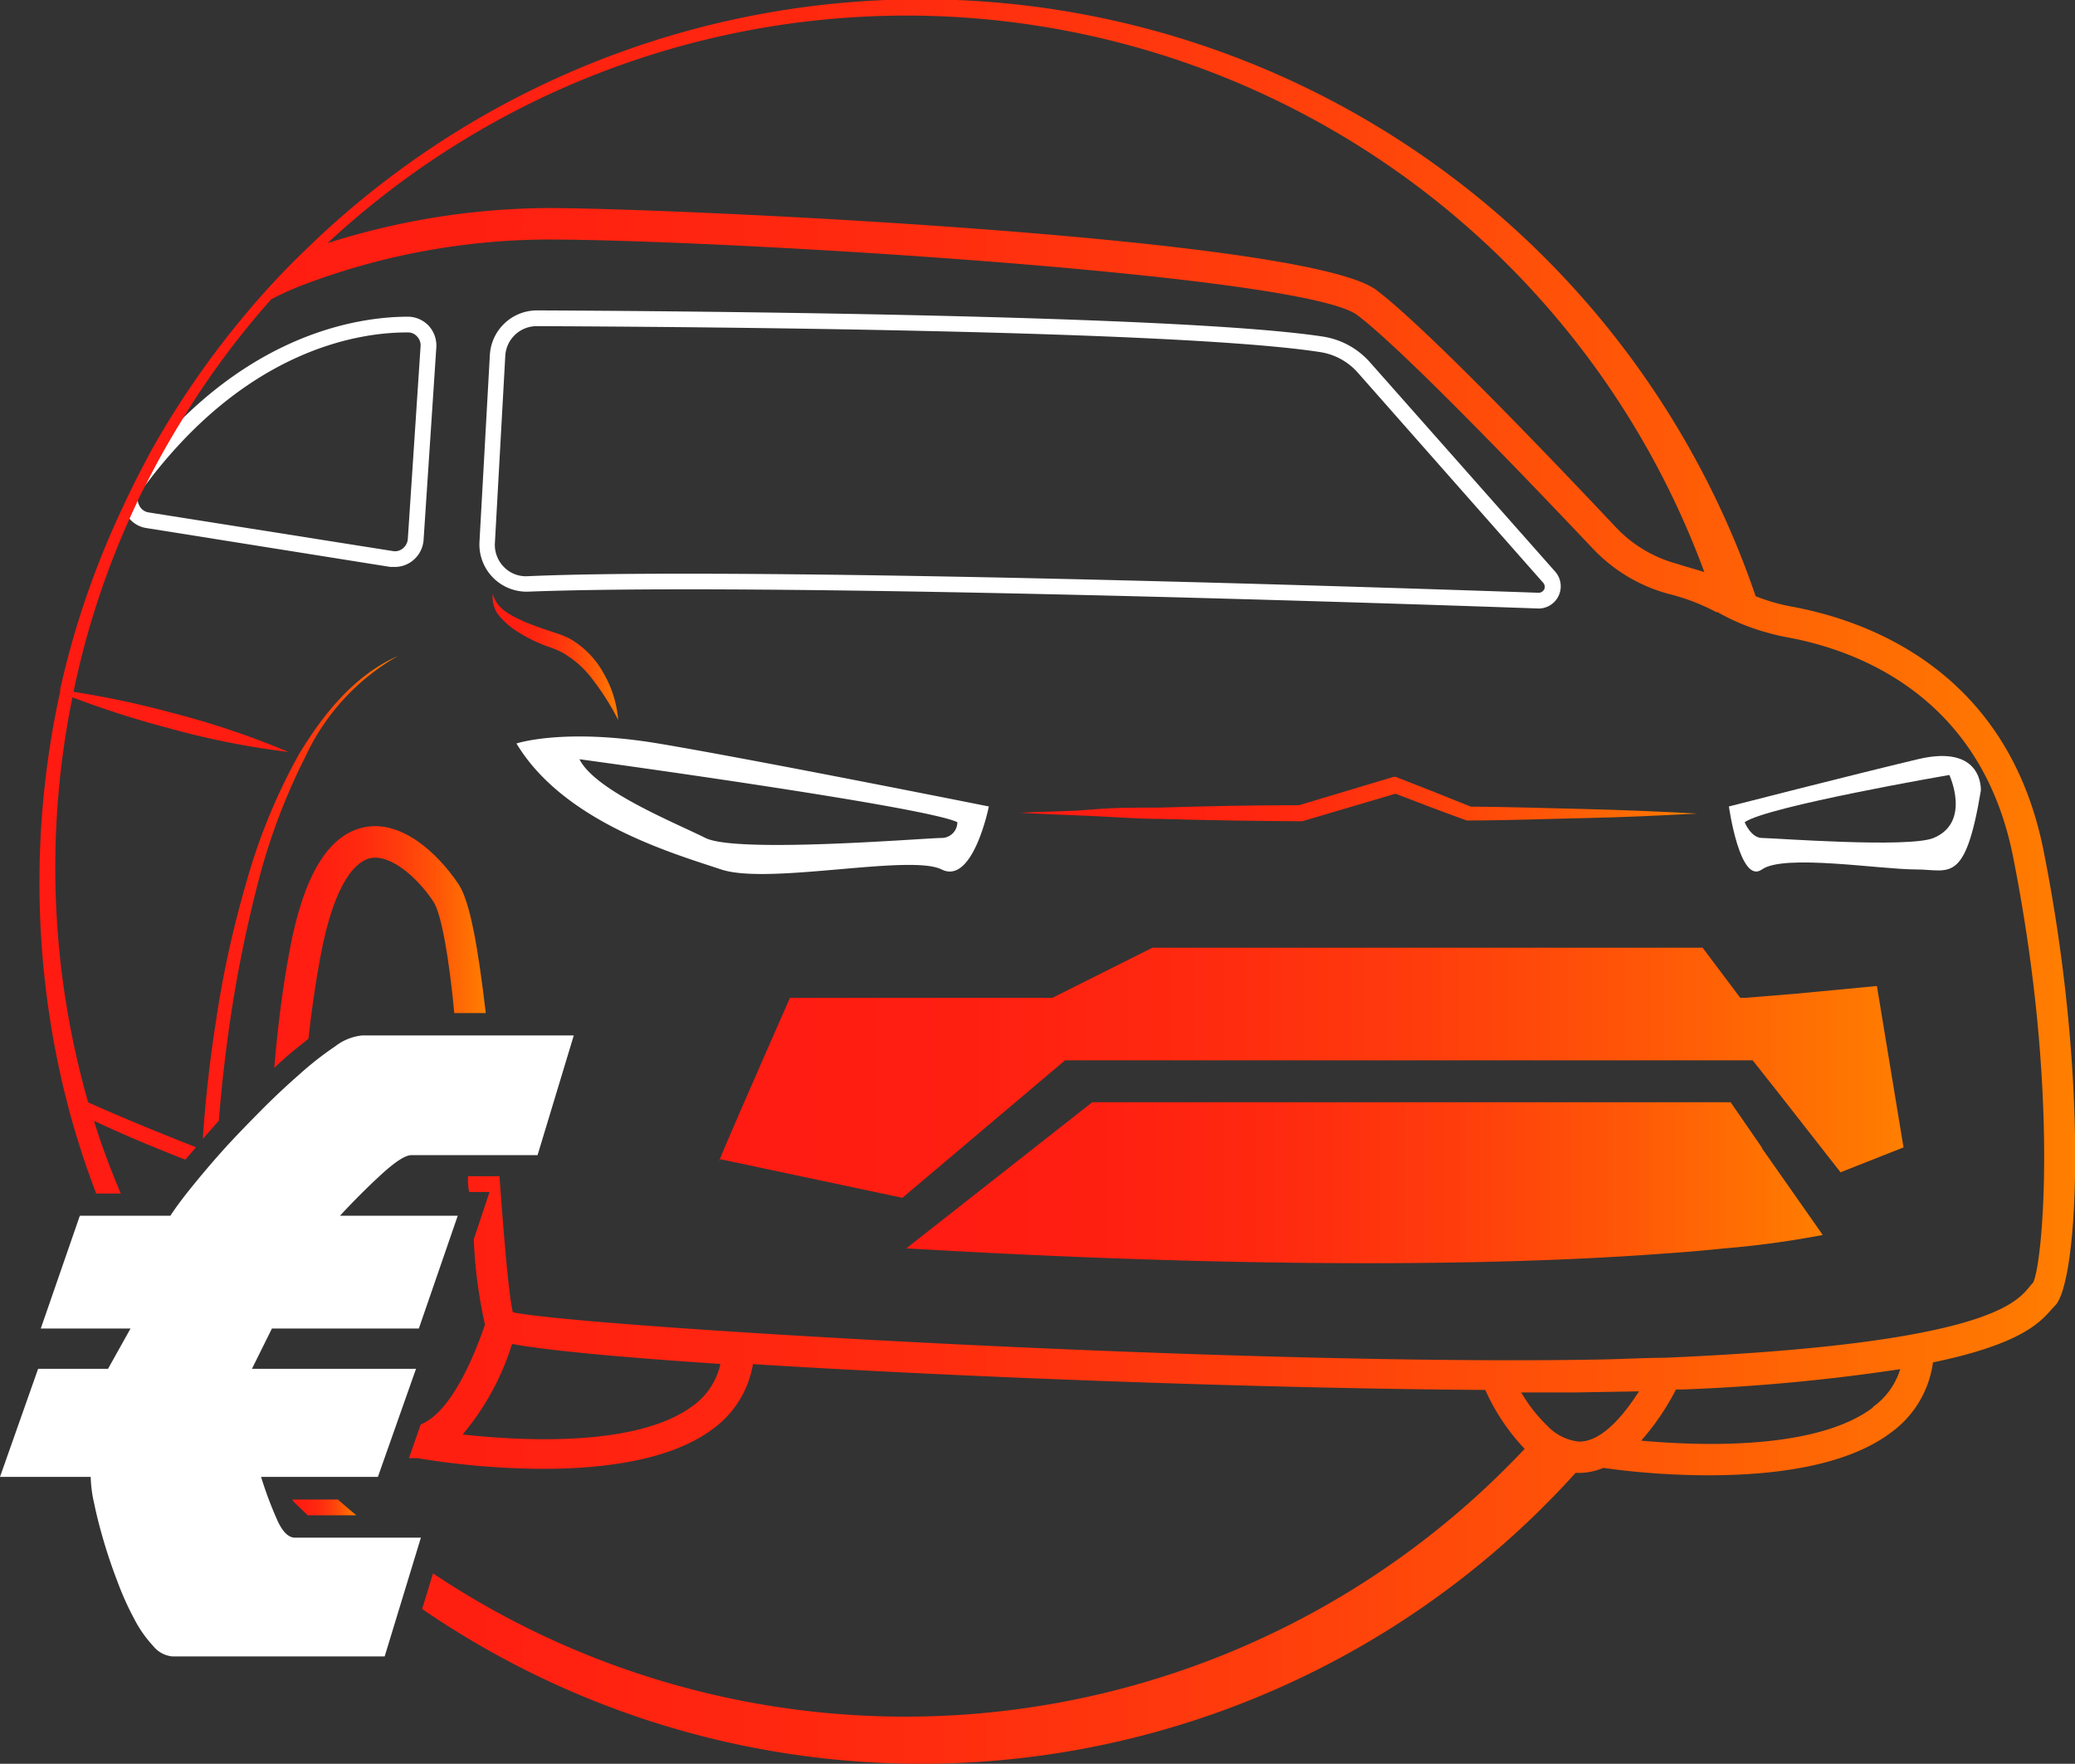 <svg id="Livello_1" data-name="Livello 1" xmlns="http://www.w3.org/2000/svg" xmlns:xlink="http://www.w3.org/1999/xlink" viewBox="0 0 131.78 112"><rect x="0" y="0" width="131.78" height="112" fill="#333333" stroke="none"/><defs><style>.cls-1{fill:#fff;}.cls-2{fill:url(#Sfumatura_senza_nome_7);}.cls-3{fill:url(#Sfumatura_senza_nome_7-2);}.cls-4{fill:url(#Sfumatura_senza_nome_7-3);}.cls-5{fill:url(#Sfumatura_senza_nome_7-4);}.cls-6{fill:url(#Sfumatura_senza_nome_7-5);}.cls-7{fill:url(#Sfumatura_senza_nome_7-6);}.cls-8{fill:url(#Sfumatura_senza_nome_7-7);}.cls-9{fill:url(#Sfumatura_senza_nome_7-8);}</style><linearGradient id="Sfumatura_senza_nome_7" x1="64.8" y1="50.79" x2="107.8" y2="50.79" gradientUnits="userSpaceOnUse"><stop offset="0" stop-color="#ff1b12"/><stop offset="0.21" stop-color="#ff1f11"/><stop offset="0.41" stop-color="#ff2a0f"/><stop offset="0.6" stop-color="#ff3d0c"/><stop offset="0.79" stop-color="#ff5807"/><stop offset="0.98" stop-color="#ff7a01"/><stop offset="1" stop-color="#ff7f00"/></linearGradient><linearGradient id="Sfumatura_senza_nome_7-2" x1="31.27" y1="41.71" x2="39.3" y2="41.71" xlink:href="#Sfumatura_senza_nome_7"/><linearGradient id="Sfumatura_senza_nome_7-3" x1="45.67" y1="68.15" x2="120.84" y2="68.15" xlink:href="#Sfumatura_senza_nome_7"/><linearGradient id="Sfumatura_senza_nome_7-4" x1="57.56" y1="75.1" x2="115.78" y2="75.1" xlink:href="#Sfumatura_senza_nome_7"/><linearGradient id="Sfumatura_senza_nome_7-5" x1="17.38" y1="60.13" x2="30.8" y2="60.13" xlink:href="#Sfumatura_senza_nome_7"/><linearGradient id="Sfumatura_senza_nome_7-6" x1="12.92" y1="57.02" x2="25.3" y2="57.02" xlink:href="#Sfumatura_senza_nome_7"/><linearGradient id="Sfumatura_senza_nome_7-7" x1="2.5" y1="56" x2="131.78" y2="56" xlink:href="#Sfumatura_senza_nome_7"/><linearGradient id="Sfumatura_senza_nome_7-8" x1="18.57" y1="95.71" x2="22.63" y2="95.71" xlink:href="#Sfumatura_senza_nome_7"/></defs><path class="cls-1" d="M97.72,38.64h0C86.4,38.24,48.49,37,33.53,37.57a3,3,0,0,1-3.08-3.15l.66-11.88a3,3,0,0,1,3-2.83C43.51,19.75,75,20,84,21.37A5,5,0,0,1,87,23L98.76,36.29a1.41,1.41,0,0,1-1,2.35ZM43.49,36.43c17.75,0,45,.89,54.21,1.21a.4.4,0,0,0,.38-.24A.39.39,0,0,0,98,37L86.22,23.65a4,4,0,0,0-2.36-1.29c-9-1.4-40.37-1.61-49.77-1.65h0a2,2,0,0,0-2,1.88l-.66,11.89A2,2,0,0,0,32,36a1.94,1.94,0,0,0,1.48.59C36.18,36.47,39.61,36.43,43.49,36.43Z"/><path class="cls-1" d="M27.23,20.69a1.83,1.83,0,0,0-1.31-.58c-2.51,0-8.41.66-14.34,6.48q-1.3,2.09-2.4,4.29c6.53-8.78,13.72-9.77,16.63-9.77h.1a.75.75,0,0,1,.58.26.8.8,0,0,1,.22.62L25.9,34.23a.86.86,0,0,1-.31.59A.78.78,0,0,1,25,35L9.45,32.54a.79.79,0,0,1-.63-.5.66.66,0,0,1-.07-.3c-.18.39-.37.78-.54,1.18a1.74,1.74,0,0,0,1.08.61L24.79,36l.28,0a1.8,1.8,0,0,0,1.14-.4,1.85,1.85,0,0,0,.69-1.3l.81-12.24A1.86,1.86,0,0,0,27.23,20.69Z"/><path class="cls-1" d="M41.8,47.21c-6-1-9,0-9,0,3,5,10,7,13,8s12-1,14,0,3-4,3-4S47.8,48.21,41.8,47.21Zm18,6c-1,0-13,1-15,0s-7-3-8-5c0,0,22,3,24,4A1,1,0,0,1,59.8,53.21Z"/><path class="cls-1" d="M109.8,51.21s.7,5,2.1,4,7.47,0,9.8,0c2.1,0,3.1,1,4.1-5,0,0,.2-3-4-2S109.8,51.21,109.8,51.21Zm1,1c1.4-1,13-3,13-3s1.4,3-1,4c-1.59.66-10.2,0-10.9,0S110.8,52.21,110.8,52.21Z"/><path class="cls-2" d="M73.68,52c3,.09,5.92.13,8.88.15h.07l.07,0,5.92-1.75c1.51.58,3,1.15,4.53,1.7l.08,0h.08c2.42,0,4.83-.1,7.25-.15s4.83-.16,7.24-.29c-2.41-.13-4.83-.23-7.24-.29s-4.77-.13-7.16-.15q-2.28-.93-4.59-1.82l-.15-.07-.16,0-6,1.8c-2.94,0-5.87.06-8.81.15-1.48,0-3,0-4.44.13s-3,.11-4.44.2c1.48.09,3,.14,4.44.2S72.2,52,73.68,52Z"/><path class="cls-3" d="M36.16,40.54a6.75,6.75,0,0,0-.76-.31L34.71,40c-.47-.15-.91-.33-1.36-.5-.84-.4-1.79-.78-2.05-1.79a1.81,1.81,0,0,0,.48,1.48,4.82,4.82,0,0,0,1.22,1,8.86,8.86,0,0,0,1.37.7c.24.11.48.18.72.27s.41.17.61.27a6.34,6.34,0,0,1,2,1.8,15.9,15.9,0,0,1,1.56,2.49,7,7,0,0,0-.9-2.92A5.7,5.7,0,0,0,36.16,40.54Z"/><path class="cls-4" d="M114.05,63.1l-3.19.26-.34,0-2.39-3.18H73.19l-6.35,3.18H50.17s-4.5,10.21-4.5,10.39a1.09,1.09,0,0,0,.08-.14l11.56,2.45,10.33-8.73h43.67l1.58,2,4,5.11,4-1.58-1.69-10.25Z"/><path class="cls-5" d="M111.91,72.89l-2-2.9H69.37L57.56,79.27c23.83,1.4,39.12,1,48,.34,1.46-.1,2.74-.21,3.86-.33a59.29,59.29,0,0,0,6.34-.86l-3.87-5.52Z"/><path class="cls-1" d="M5.07,77.2h5.75c.27-.42.69-1,1.27-1.72s1.25-1.52,2-2.36,1.59-1.7,2.45-2.57,1.7-1.65,2.51-2.36a20.77,20.77,0,0,1,2.24-1.75A3.34,3.34,0,0,1,23,65.75H36.44l-2.3,7.6h-8c-.39,0-1,.39-1.87,1.18s-1.76,1.68-2.68,2.67h7.48L26.6,84.36H17.27L16,86.92H26.42L24,93.78H16.58a24,24,0,0,0,1,2.68c.34.79.73,1.18,1.15,1.18h8l-2.3,7.54H10.94a1.75,1.75,0,0,1-1.21-.66,7.68,7.68,0,0,1-1.21-1.73,18.55,18.55,0,0,1-1.06-2.36c-.33-.86-.62-1.71-.87-2.56s-.45-1.63-.6-2.36a8.39,8.39,0,0,1-.23-1.73H0l2.42-6.86H6.86l1.43-2.56H2.59Z"/><path class="cls-6" d="M29.13,56.16c-1.38-2.07-3.69-4.11-6-3.63s-3.88,3.1-4.77,8c-.45,2.46-.75,4.93-.94,7.28.24-.23.5-.47.74-.68.5-.44,1-.82,1.43-1.17.18-1.67.42-3.37.73-5.07.95-5.19,2.42-6.23,3.21-6.4,1.28-.26,3,1.25,4,2.77.51.79,1,3.64,1.32,7.07h2C30.36,60.15,29.85,57.25,29.13,56.16Z"/><path class="cls-7" d="M19,47.87a37.29,37.29,0,0,0-3.38,8.25,64.89,64.89,0,0,0-1.9,8.7q-.59,3.74-.84,7.5l.14-.16.88-1c.16-2.08.4-4.17.7-6.25a84.11,84.11,0,0,1,1.73-8.64,39.16,39.16,0,0,1,3.07-8.23,14.25,14.25,0,0,1,5.86-6.38C22.52,42.87,20.54,45.33,19,47.87Z"/><path class="cls-8" d="M129.78,54c-2.26-11.32-11-14.55-15.93-15.47a12.21,12.21,0,0,1-2.35-.67,56,56,0,0,0-92.09-22q-2,1.92-3.74,4a56.21,56.21,0,0,0-6.14,8.89C8.92,29.9,8.35,31,7.82,32.16a54.77,54.77,0,0,0-4,11.62l0,.14A56.5,56.5,0,0,0,4.06,69.2l.3,1.19a55.74,55.74,0,0,0,1.75,5.4H7.67c-.63-1.51-1.21-3-1.7-4.62,1.9.9,3.84,1.7,5.8,2.47l.68-.79C10.14,71.94,7.83,71,5.6,70a54.25,54.25,0,0,1-1-25.72,60.68,60.68,0,0,0,6.09,1.95,51.51,51.51,0,0,0,7.63,1.52,52.76,52.76,0,0,0-7.37-2.48,57.93,57.93,0,0,0-6.28-1.34,52.91,52.91,0,0,1,3.56-11c.17-.4.36-.79.54-1.18s.28-.58.43-.86q1.1-2.2,2.4-4.29A52.2,52.2,0,0,1,17.23,19c.64-.33,1.29-.63,2-.9A44.16,44.16,0,0,1,34.8,15.21c10.7,0,48,2.21,51.4,4.8,3,2.26,11.48,11.15,15,14.87A10.33,10.33,0,0,0,106,37.72a13.13,13.13,0,0,1,3,1.15l.08,0a13.48,13.48,0,0,0,3.19,1.31c.41.12.82.21,1.24.29,4.48.82,12.3,3.73,14.33,13.9,3,15.1,1.86,26.08,1.27,27.09a2.86,2.86,0,0,0-.27.31c-.84,1-3,3.5-22.07,4.4l-1.11.05c-1.31,0-2.7.09-4.18.11-22.81.41-64.43-2.07-68.91-3-.28-1.18-.58-5-.85-8.64h-2c0,.36,0,.7.08,1h1.29l-1,3a30.26,30.26,0,0,0,.71,5.43c-1.24,3.57-2.66,5.77-4.08,6.33l-.75,2.14h.16c.13,0,.26,0,.38,0v0a49.59,49.59,0,0,0,8,.68c3.79,0,8.06-.53,10.73-2.51a6.39,6.39,0,0,0,2.58-4.14c13.53.85,32.58,1.55,46.51,1.64A13.18,13.18,0,0,0,96.83,92,54,54,0,0,1,27.5,99.91l-.69,2.26a56,56,0,0,0,73.25-8.64h.22a4,4,0,0,0,1.54-.32,48.51,48.51,0,0,0,6.7.47c4,0,8.72-.54,11.61-2.74a6.57,6.57,0,0,0,2.63-4.43c5.61-1.16,6.83-2.56,7.56-3.4l.19-.2C132,81.44,132.68,68.52,129.78,54ZM106.47,35.79a8.25,8.25,0,0,1-3.83-2.29C98.25,28.84,90.43,20.68,87.4,18.41c-4.52-3.39-45.17-5.2-52.6-5.2a46.93,46.93,0,0,0-14,2.23,54,54,0,0,1,87.44,20.89C107.67,36.14,107.1,36,106.47,35.79ZM44,89.27c-3.51,2.62-10.76,2.24-14.62,1.82a16.55,16.55,0,0,0,3.14-5.75c2.25.42,7.05.86,13.23,1.27A4.42,4.42,0,0,1,44,89.27Zm56.27,2.27a3.22,3.22,0,0,1-2-1,9.89,9.89,0,0,1-1.66-2.12H100l4.09-.07C102.74,90.46,101.42,91.59,100.22,91.54Zm18.7-2.18c-3.59,2.73-11,2.46-14.74,2.12a15.94,15.94,0,0,0,2.21-3.25l.46,0a122.51,122.51,0,0,0,13.78-1.29A4.6,4.6,0,0,1,118.92,89.36Z"/><path class="cls-9" d="M19.54,96.22h3.09q-.6-.5-1.17-1H18.57a1.17,1.17,0,0,0,.05.11C18.92,95.62,19.23,95.92,19.54,96.22Z"/></svg>